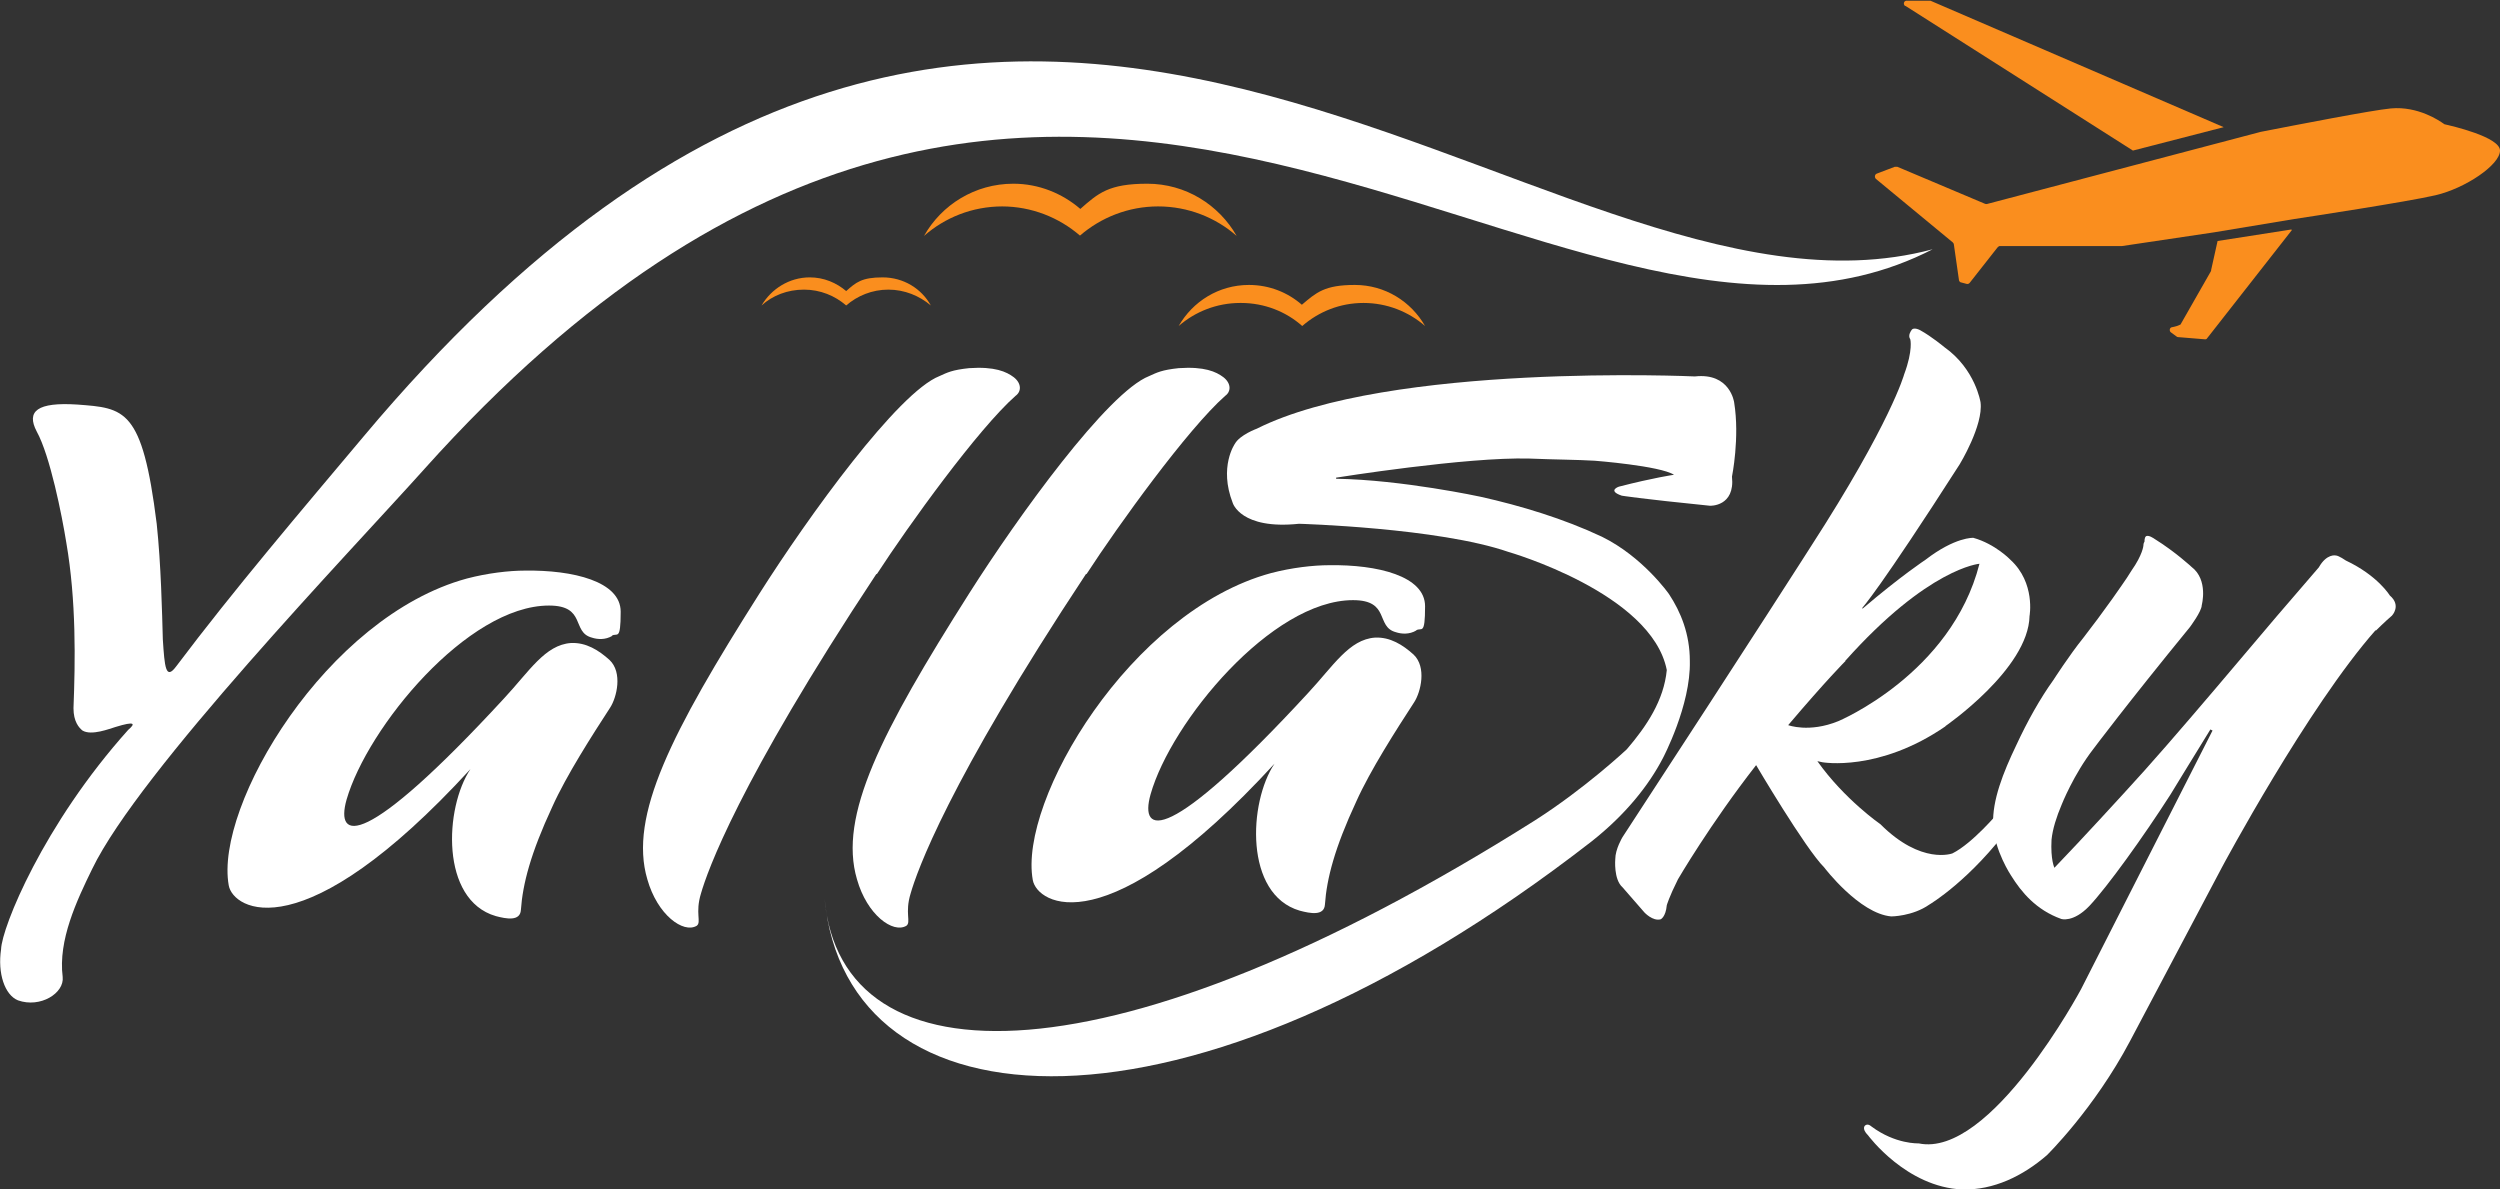 <svg xmlns="http://www.w3.org/2000/svg" id="Layer_2" viewBox="0 0 694 330.1"><rect x="0" y="0" width="694" height="330.1" fill="#333333" stroke="none"/><defs><style>      .st0 {        fill: #fff;      }      .st1 {        fill: #fa8e1e;      }    </style></defs><g id="Layer_1-2"><g><path class="st0" d="M117.9,130.1c-21,23.4-79.2,84-92.3,111.1-4.3,8.8-9.5,19.8-8.2,30,.5,4.5-6.2,8.7-12.4,6.5-3.7-1.5-5.7-7.5-4.7-14.2.2-6,11.7-34.6,35.3-60.9,2-1.7,2-2.5-3.5-.8-1.7.5-6.7,2.5-9.2,1-1-.8-2.5-2.5-2.5-6.2.5-12.9.8-29.8-2-46-1.2-7.5-4.5-24.1-8.2-30.8-3-5.7.2-8.2,11.2-7.5,13.2,1,18.1,1,22.1,33.1,1.2,11.2,1.5,24.9,1.7,32.1.5,7.7.8,11.4,3.7,7.5,16.1-21.4,34.7-43.2,52-63.8,182.2-217.3,324.8-22.4,435.6-52-104.2,53.6-241.1-136.9-418.7,61h0Z"></path><path class="st0" d="M170,176.5c-2,1.2-4.2,1-5.7.5-5.7-1.5-1.5-8.9-11.9-8.9-22.6,0-50.4,33.8-56.2,53.9-3.2,11.4,4.7,14.2,43.7-28.1,7-7.5,11.4-14.9,18.6-15.4,4.2-.2,7.7,2,10.7,4.7,3.7,3.5,2,10.4.2,13.2-5,7.7-12.2,18.9-16.1,27.6-6,12.9-8.2,21.4-8.7,28.6-.2,3.2-4,2.5-7,1.7-15.4-4.5-14.2-30.1-7-40.8-46.7,50.9-65.9,39-67.1,32.3-4-22.1,27.1-74.6,66.1-85.2,5.7-1.5,11.7-2.2,16.1-2.2,13.4-.2,26.6,3,26.6,11.4s-1,5.7-2.5,6.7h0Z"></path><path class="st0" d="M243.3,159.3c-38.5,58.2-47,82.8-48.7,88.7-1.7,5.5.2,8-1.2,9-3.7,2.2-10.9-3-13.7-12.9-5.2-17.6,6.7-40.8,31.1-79.3,13.7-21.6,38.5-55.9,50-60.4,2.2-1,3.5-1.7,8.2-2.2,7.2-.5,10.4,1,12.4,2.5,2.2,1.7,2.2,4,.5,5.2-10.4,9.2-29.6,35.8-38.5,49.5h0Z"></path><path class="st0" d="M301.5,159.3c-38.5,58.2-47,82.8-48.7,88.7-1.7,5.5.2,8-1.2,9-3.7,2.2-10.9-3-13.7-12.9-5.2-17.6,6.7-40.8,31.1-79.3,13.7-21.6,38.5-55.9,50-60.4,2.2-1,3.5-1.7,8.2-2.2,7.2-.5,10.4,1,12.4,2.5,2.2,1.7,2.2,4,.5,5.2-10.4,9.2-29.6,35.8-38.5,49.5h0Z"></path></g><g><path class="st0" d="M540.1,201.6c-18.6,12.8-34.2,10-34.2,10l-1.4-.3c7.5,10.6,17.5,17.5,17.5,17.5,11.4,11.4,20,8.1,20,8.1,5.6-2.8,12.8-11.4,12.8-11.4,1.1-1.7,3.3-.3,3.3-.3,2,1.7.3,3.6.3,3.6-11.4,15.6-22.8,22.3-22.8,22.3-4.7,3.3-10.6,3.3-10.6,3.3-8.9-.8-18.6-13.6-18.6-13.6-5.3-5.3-18.9-28.4-18.9-28.4-12.8,16.4-21.7,31.7-21.7,31.7-2.5,5-3.1,7.2-3.1,7.2-.3,3.3-1.7,3.9-1.7,3.9-2.2.6-4.5-1.9-4.5-1.9l-6.1-7c-2.5-2.2-2-7.8-2-7.8,0-2.8,2-6.1,2-6.1,37.6-57.6,52.3-80.7,52.3-80.7,22.3-34.5,25.9-47.8,25.9-47.8,2.5-6.7,1.7-9.7,1.7-9.7-.8-1.1.3-2.5.3-2.5.6-1.1,2.5,0,2.5,0,3.1,1.7,6.7,4.7,6.7,4.7,8.6,6.1,10,15.3,10,15.3.8,6.4-5.8,17.2-5.8,17.2-22.3,34.8-27,39.8-27,39.8v.3c10.8-9.2,17.5-13.6,17.5-13.6,8.3-6.4,13.3-6.1,13.3-6.1,6.1,1.7,10.3,6.1,10.3,6.1,7,6.4,5.3,15.6,5.3,15.6-.3,14.7-23.4,30.6-23.4,30.6h0ZM512.3,183.5s-5.3,5.3-15.9,17.8c0,0,5.8,2.2,13.9-1.1,0,0,31.4-13.1,39.2-43.7,0,0-14.2,1.1-37.3,27h0Z"></path><path class="st0" d="M659.5,174.9c-18.9,21.4-42.6,65.7-42.6,65.7l-25.6,48.4c-10,18.9-23.1,31.7-23.1,31.7-6.7,5.8-14.8,9.7-23.4,9.5-15.6-.6-26.2-15-26.2-15-2-2-.8-2.8-.8-2.8.8-.6,1.7.3,1.7.3,6.7,5,13.1,4.7,13.1,4.7,20,4.2,45.1-42.8,45.1-42.8l36.5-71.8-.6-.3c-5,8.1-11.1,18.1-11.1,18.1-7.5,11.7-17.5,25.6-22.5,30.9-4.5,4.7-7.8,3.6-7.8,3.6-7-2.5-11.1-7.5-13.9-12,0,0-4.7-7-5-14.2-.3-6.7,2.8-14.5,6.4-22,3.1-6.7,6.7-13.1,10.3-18.1,0,0,4.5-7,8.3-11.7,2.8-3.6,5.3-7,8.1-10.9,1.7-2.5,3.6-5,5.3-7.8,3.1-4.4,3.3-6.9,3.3-6.9,0-.8.3-1.1.3-1.1,0-1.1.3-1.4.3-1.4.6-.8,2.5.6,2.5.6,5.8,3.6,10.3,7.8,10.3,7.8,4.7,3.6,2.8,10.6,2.8,10.6,0,1.7-3.3,6.1-3.3,6.1-17.5,21.4-26.7,33.7-26.7,33.7-5.6,7.2-8.9,15.6-8.9,15.6-1.4,3.3-2.5,6.7-2.8,9.7-.3,5.6.8,7.8.8,7.8,7.8-8.1,19.2-20.6,19.2-20.6,7.5-8.1,16.1-18.1,25.3-28.9l17.2-20.3,11.7-13.6c2.2-3.9,4.7-3.3,4.7-3.3.8,0,2.8,1.4,2.8,1.4,8.9,4.2,12.2,9.7,12.2,9.7,3.3,2.8.6,5.6.6,5.6-2,1.7-4.5,4.2-4.5,4.2h0Z"></path><path class="st0" d="M481.4,111.7s-1.1-8.3-10.9-7.2c0,0-84.9-3.9-121.6,14.5,0,0-4.7,1.7-6.1,4.2,0,0-4.5,6.4-.6,16.4,0,0,2.2,7.5,18.4,5.8,0,0,38.7,1.1,58.1,7.8,0,0,39.8,11.4,44,32.8-.8,8.4-5.6,15.6-11.1,22,0,0-11.6,10.9-25.6,19.8-116.5,73.5-192.5,74.1-197.1,21.6,6.1,64.9,100,71.9,212.9-15.8,9.5-7.5,15.9-15.6,19.8-23.1,0,0,7.8-14.7,7.5-27,0-7.5-2.5-13.6-5.8-18.6,0,0-7.2-10.3-18.6-15.9-10.6-5-22.5-8.6-33.7-11.1,0,0-21.7-4.7-40.1-5v-.3s36.2-5.8,53.7-5.3c7.2.3,13.1.3,18.1.6,0,0,18.1,1.4,22,3.9,0,0-5.6.8-15.3,3.3,0,0-3.3,1.1.8,2.5,0,0,4.7.8,24.5,2.8,0,0,7,.3,6.1-8.1,0,0,2.2-10.8.6-20.6h0Z"></path></g><g><path class="st1" d="M278.1,57.3c8.3,0,15.9,3.1,21.7,8.1,5.8-5,13.4-8.1,21.7-8.1s16,3.1,21.8,8.2c-4.9-8.6-14.1-14.5-24.8-14.5s-13.6,2.6-18.6,7c-5-4.3-11.5-7-18.6-7-10.6,0-19.9,5.8-24.8,14.5,5.8-5.1,13.4-8.2,21.8-8.2h0Z"></path><path class="st1" d="M344.5,84.1c6.5,0,12.5,2.4,17,6.4,4.6-4,10.5-6.4,17-6.4s12.5,2.4,17.1,6.4c-3.9-6.8-11.1-11.4-19.5-11.4s-10.7,2.1-14.7,5.5c-3.9-3.4-9-5.5-14.7-5.5-8.4,0-15.6,4.6-19.5,11.4,4.6-4,10.6-6.4,17.1-6.4Z"></path><path class="st1" d="M223.2,80.4c4.5,0,8.6,1.7,11.7,4.4,3.1-2.7,7.2-4.4,11.7-4.4s8.6,1.7,11.8,4.4c-2.6-4.7-7.6-7.8-13.4-7.8s-7.4,1.4-10.1,3.8c-2.7-2.3-6.2-3.8-10.1-3.8-5.7,0-10.7,3.2-13.4,7.8,3.1-2.8,7.2-4.4,11.8-4.4Z"></path></g><g><path class="st1" d="M528.9,1.6l63.2,40.2,25.2-6.5L535.9.2c0,0-.2,0-.3,0h-6.2c-.9-.1-1.2,1-.5,1.5Z"></path><path class="st1" d="M614.6,64.5l-25.5,3.8s0,0-.1,0h-33.8c-.3,0-.5.2-.7.4l-7.7,9.8c-.2.3-.6.4-.9.3l-1.5-.4c-.3,0-.6-.4-.6-.7l-1.4-9.8c0-.2-.1-.4-.3-.6l-21.3-17.6c-.5-.4-.4-1.3.2-1.5l5-1.9c.2,0,.5,0,.7,0l24.4,10.3c.2,0,.4.1.6,0l75.9-20c10.3-2,30.8-6,36.1-6.5,7.6-.7,13.6,3.5,14.6,4.2,0,0,.2.1.3.2,1.8.4,15.4,3.5,15.4,7.3,0,4-9.7,10.5-17.9,12.4-7.7,1.8-35.9,6.1-39.2,6.6l-22.3,3.7h0Z"></path><path class="st1" d="M636.2,63.9l-23.5,30c-.1.2-.3.3-.5.3l-7.3-.6c-.2,0-.5,0-.7-.2l-1.5-1.1c-.5-.3-.5-1.1,0-1.4l1.6-.4,1-.4,8.5-14.9c0,0,0-.1,0-.2l1.8-8.1,20.5-3.2h0Z"></path></g><path class="st0" d="M393.2,175c-2,1.2-4.2,1-5.7.5-5.7-1.5-1.5-8.9-11.9-8.9-22.6,0-50.5,33.8-56.2,53.9-3.2,11.4,4.7,14.2,43.7-28.1,7-7.5,11.4-14.9,18.6-15.4,4.2-.2,7.7,2,10.7,4.7,3.7,3.5,2,10.4.2,13.2-5,7.7-12.2,18.9-16.1,27.6-6,12.9-8.2,21.4-8.7,28.6-.2,3.2-4,2.5-7,1.7-15.4-4.5-14.2-30.1-7-40.8-46.7,50.9-65.9,39-67.1,32.3-4-22.1,27.1-74.6,66.1-85.2,5.7-1.5,11.7-2.2,16.2-2.2,13.4-.2,26.6,3,26.6,11.4s-1,5.7-2.5,6.7h0Z"></path></g></svg>